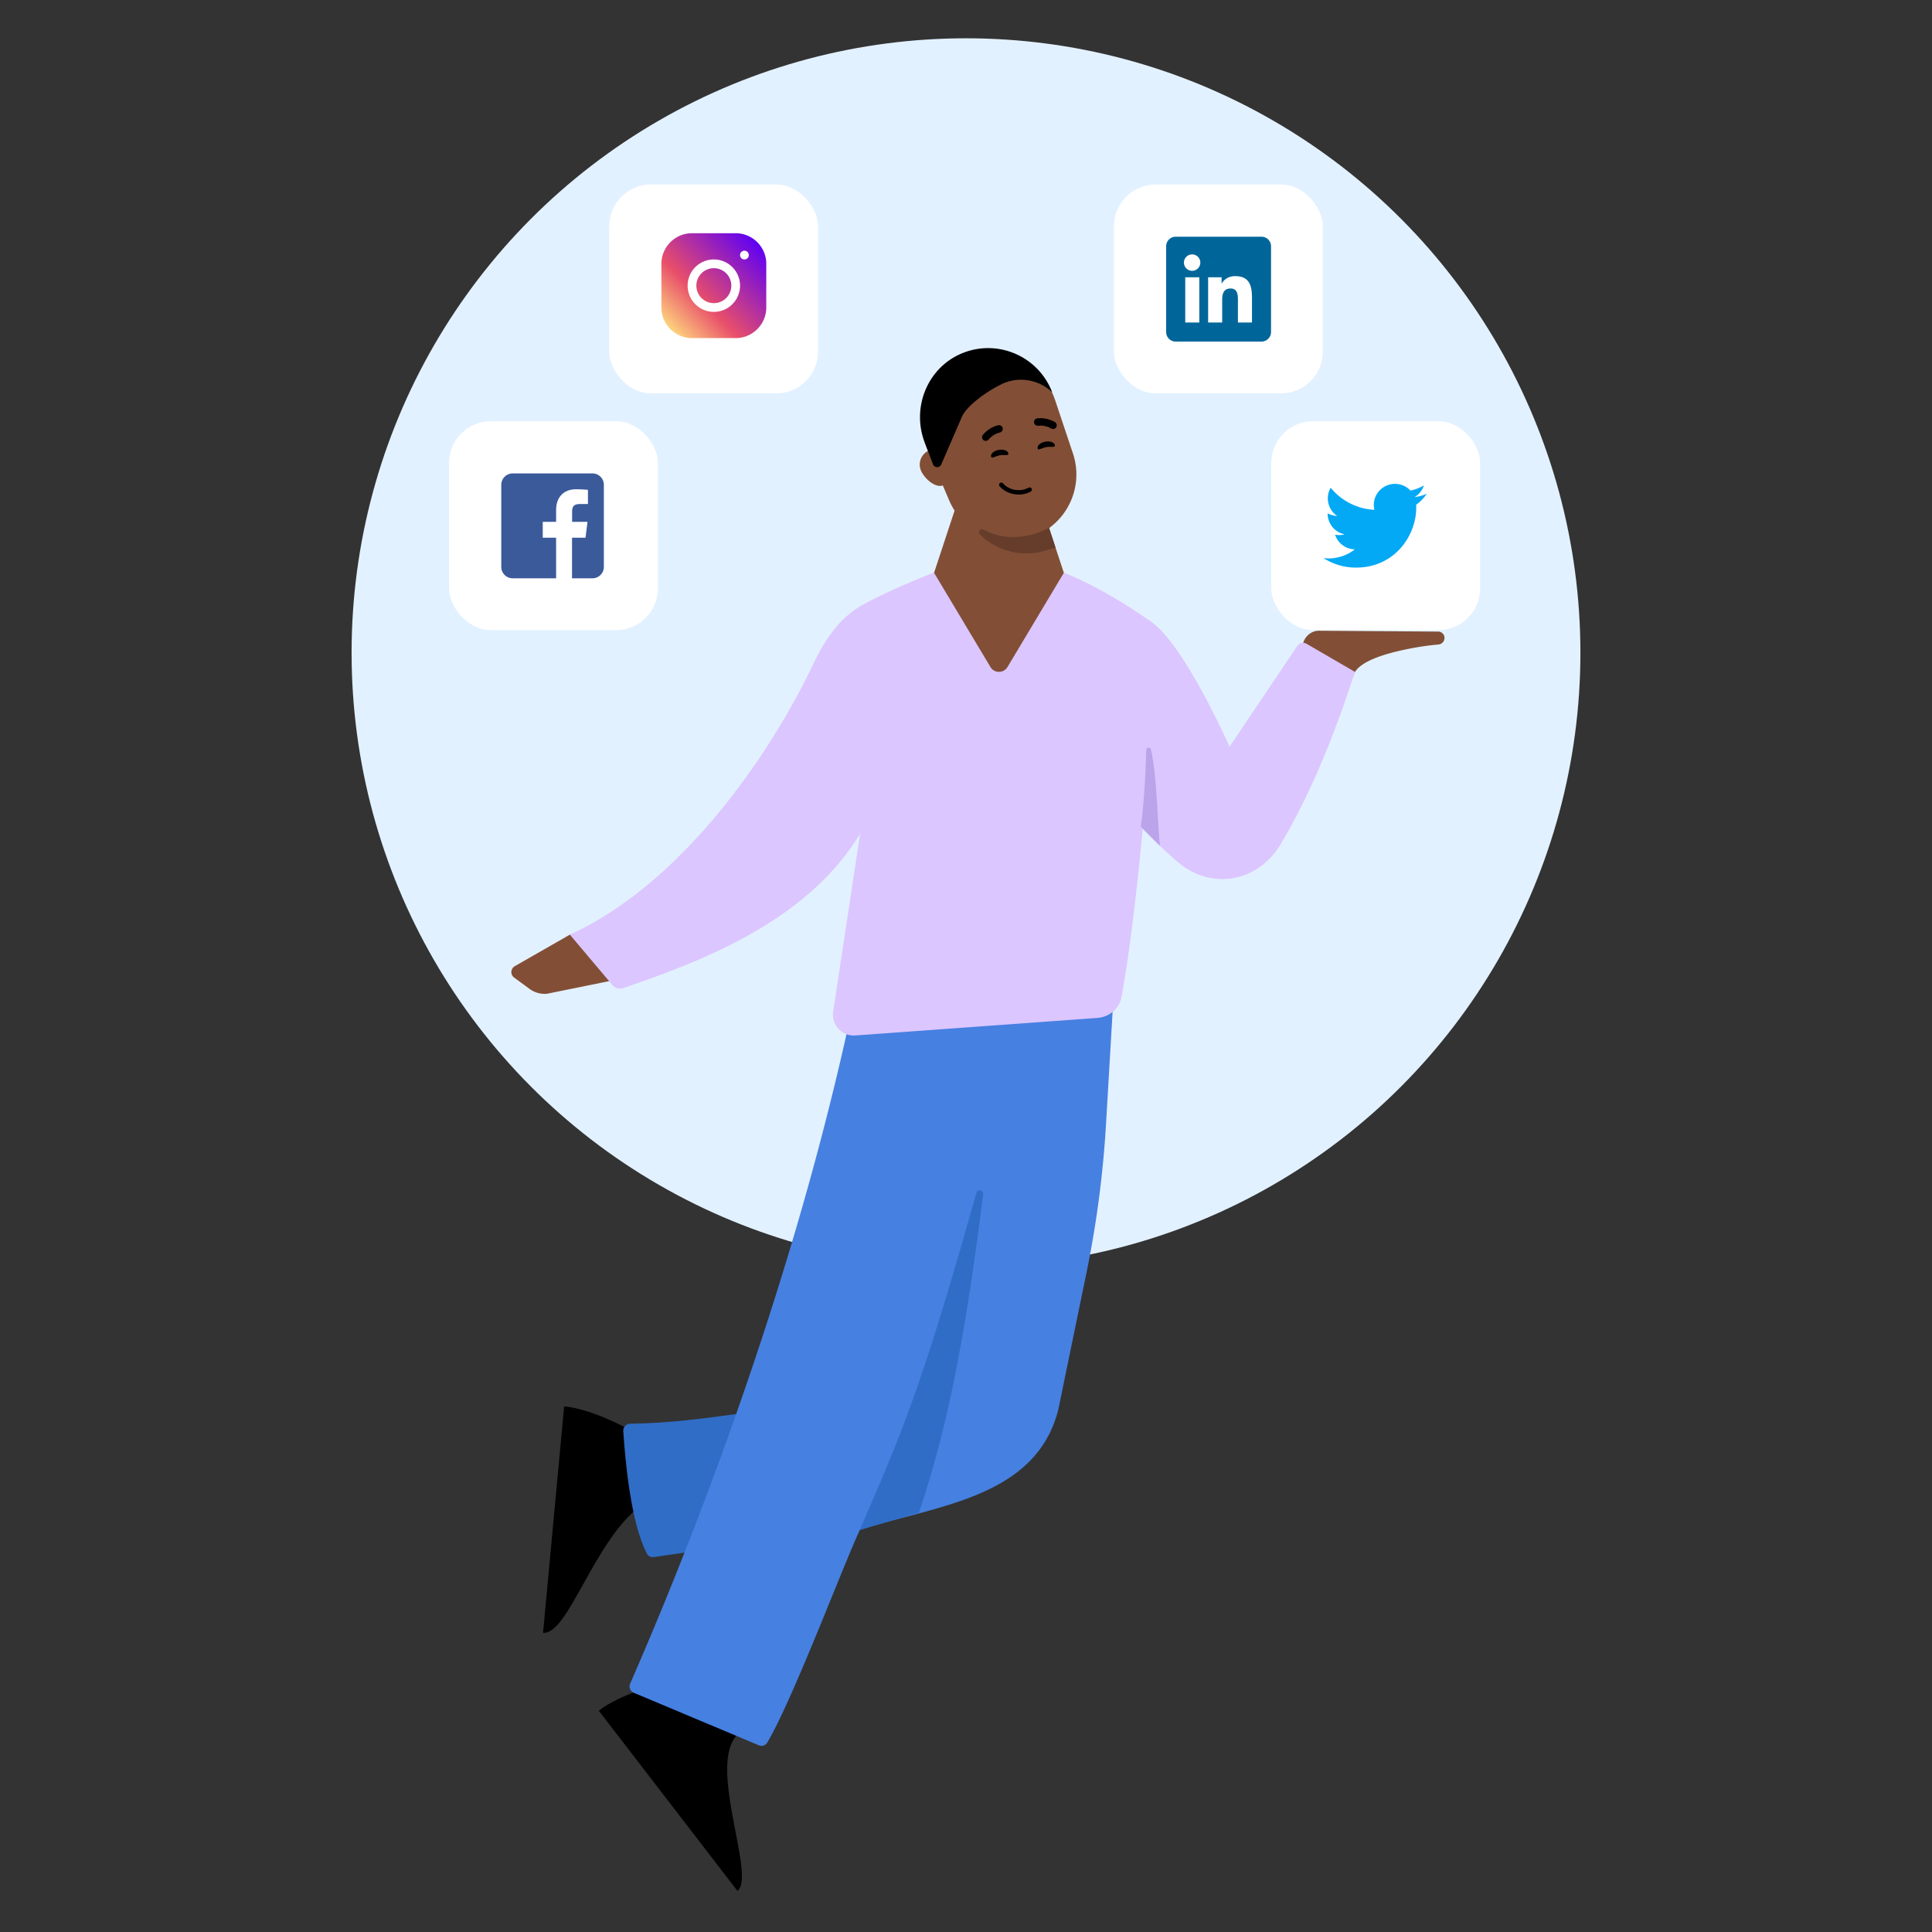 <svg xmlns="http://www.w3.org/2000/svg" width="555" height="555" fill="none" viewBox="0 0 555 555">
  <rect x="0" y="0" width="555" height="555" fill="#333333" stroke="none"/>
  <circle cx="277.5" cy="187.5" r="176.5" fill="#E2F1FF"/>
  <path fill="#000" d="M179.519 410.001s-9.73-5.281-17.46-6.001L156 469.052c7.242.675 14.613-26.548 28.113-36.548l-4.594-22.503Z"/>
  <path fill="#306DC6" d="M185.853 446.35c-4.656-8.925-6.217-26.473-6.813-35.23-.078-1.151.838-2.115 1.992-2.131 11.585-.157 21.592-1.575 31.87-2.985L203.5 445l-15.689 2.307c-.795.117-1.587-.245-1.958-.957Z"/>
  <path fill="#824F36" d="m163.695 268.501-15.775 9.025a1.962 1.962 0 0 0-.226 3.305l4.42 3.242a7.406 7.406 0 0 0 4.981 1.41l19.6-3.984-8-12.5c-.929-1.712-5-.498-5-.498Z"/>
  <path fill="#000" d="M188.929 483.945s-10.777 2.736-16.929 7.471l39.847 51.776c5.764-4.436-10.436-39.55 1.653-46.192l-24.571-13.055Z"/>
  <path fill="#4680E1" d="M246.195 283c-16.757 81.817-46.456 157.804-65.179 200.662-.447 1.024.039 2.192 1.069 2.625l35.907 15.08c.877.368 1.886.083 2.376-.733 7.162-11.912 21.515-50.1 26.632-61.134 21.5-7 50.5-9 57-34.5l8.076-39.211a300.095 300.095 0 0 0 5.655-42.988L320.5 275.5l-74.305 7.5Z"/>
  <path fill="#306DC6" d="M280.482 342.643c-15.725 56.033-21.19 68.383-33.482 96.857l8.5-2.5 8.5-2.5c8.954-26.414 13.899-55.233 18.425-91.482.153-1.226-1.609-1.565-1.943-.375Z"/>
  <path fill="#DCC6FF" d="m315.222 292.419-69.518 5.038c-3.839.278-6.944-3.079-6.366-6.884l7.748-51.073c-15.854 26.14-47.759 37.283-67.924 44.319a3.003 3.003 0 0 1-3.284-.899l-12.167-14.42c33.03-15.139 58.192-53.065 69.888-77.696 3.309-6.97 7.676-13.538 14.47-17.195 8.402-4.522 18.543-8.552 24.142-10.609l27-.5c10.8 2.4 25.833 12 32 16.5 0 39.42-5.387 87.669-9.025 107.354-.628 3.399-3.516 5.815-6.964 6.065Z"/>
  <path fill="#824F36" d="M277.391 137.08h19.159l9.059 27.473-16.184 27.058c-1.109 1.853-3.794 1.853-4.903 0l-16.196-27.058 9.06-27.473h.005Zm-4.675-5.187a4.383 4.383 0 0 0-5.664-2.553 4.399 4.399 0 0 0-2.552 5.676c.86 2.275 4.117 5.284 6.386 4.423 2.269-.86 2.697-5.271 1.83-7.541v-.005Z"/>
  <path fill="#824F36" d="M265.943 127.909c.115.324.237.635.375.953l.289.676 1.894 4.446 2.338 5.468 1.836 4.307c.445 1.034.959 2.01 1.554 2.916a18.895 18.895 0 0 0 7.004 6.409 18.966 18.966 0 0 0 15.699 1.005 18.88 18.88 0 0 0 4.446-2.402c.127-.087.249-.179.364-.271 6.305-4.816 9.123-13.264 6.479-21.157l-5.133-15.353a20.647 20.647 0 0 0-.947-2.321c-4.36-9.06-15.048-13.5-24.702-9.833-10.128 3.851-15.174 15.11-11.49 25.163l-.006-.006Z"/>
  <path fill="#663C2B" d="M281.229 153.084a.752.752 0 0 0 .237.416 18.875 18.875 0 0 0 8.234 4.769c2.852.803 5.739.912 8.482.416 1.005-.185 3.69-.947 5.052-1.357l-1.865-5.641c.127-.087.249-.179.364-.272v-.023c-.138.069-.265.144-.393.214-4.238 2.321-9.983 3.464-14.954 2.078a19.023 19.023 0 0 1-3.892-1.57c-.716-.387-1.421.317-1.27.97h.005Z"/>
  <path fill="#000" d="M302.268 112.7c-3.944-3.782-9.845-4.7-14.73-2.252-5.029 2.523-10.001 6.473-11.236 9.337l-5.913 13.644a1.322 1.322 0 0 1-.716.687 1.28 1.28 0 0 1-1.657-.745l-2.402-6.328c-3.817-10.059.872-21.543 10.849-25.591 5.197-2.113 10.746-1.836 15.469.289a19.617 19.617 0 0 1 10.33 10.965h.011l-.005-.006Zm-4.194 16.061c.142.801 1.131-.081 2.5-.323s2.601.248 2.459-.553c-.141-.8-1.366-1.254-2.735-1.012-1.37.242-2.365 1.087-2.224 1.888Zm-13.375 2.363c.142.801 1.131-.081 2.5-.323s2.601.249 2.459-.552c-.141-.801-1.366-1.254-2.735-1.013-1.37.242-2.365 1.087-2.224 1.888Zm12.914-8.939a1.064 1.064 0 0 1 .303-1.996c.112-.019 2.553-.417 5.12 1.06a1.064 1.064 0 1 1-1.061 1.847c-1.877-1.086-3.678-.797-3.701-.794a1.132 1.132 0 0 1-.661-.117Z"/>
  <path fill="#000" d="M287.778 123.922a1.065 1.065 0 0 0-.967-1.771c-.112.021-2.542.482-4.448 2.75a1.064 1.064 0 0 0 .128 1.503c.45.378 1.12.319 1.502-.131 1.392-1.664 3.182-2.009 3.205-2.014.23-.044.426-.179.58-.337Zm7.687 16.171c.342-.159.708-.043.872.249a.639.639 0 0 1-.242.868 6.578 6.578 0 0 1-.434.223c-2.812 1.312-6.543.543-8.505-1.748a.645.645 0 0 1 .073-.908.644.644 0 0 1 .908.074c1.603 1.876 4.668 2.5 6.989 1.417.116-.054.235-.11.344-.181l.003.007-.008-.001Z"/>
  <path fill="#824F36" d="M401.641 187.044c-6.599 1.552-12.446 3.956-12.946 7.456l-14.562-7.578.108-1.458c.172-2.325 2.296-4.296 4.627-4.278 8.814.066 28.552.209 34.307.251a1.804 1.804 0 0 1 1.779 1.619c.116 1.067-.712 2.012-1.782 2.099-2.513.204-6.627.735-11.531 1.889Z"/>
  <path fill="#DCC6FF" d="M338.103 247.442c-5.542-4.803-10.319-9.869-13.392-12.942l3.5-57c9.5 2 25 37 25 37l19.455-28.946a2 2 0 0 1 2.664-.614l13.881 8.06c-7.319 22.818-14.966 38.936-21.352 49.554-6.626 11.018-20.04 13.308-29.756 4.888Z"/>
  <path fill="#BCA4EA" d="M327.711 237.5c.764-5.046 1.437-15.215 1.544-21.851.018-1.077 1.17-1.3 1.404-.248 1.759 7.927 1.872 21.205 2.552 27.599l-5.5-5.5Z"/>
  <rect width="60" height="60" x="129" y="121" fill="#fff" rx="12"/>
  <rect width="60" height="60" x="175" y="53" fill="#fff" rx="12"/>
  <rect width="60" height="60" x="320" y="53" fill="#fff" rx="12"/>
  <rect width="60" height="60" x="365.195" y="121" fill="#fff" rx="12"/>
  <path fill="#fff" d="M195.238 70.274h20.956v22.265h-20.956z"/>
  <path fill="url(#a)" d="M198.784 67C193.94 67 190 70.944 190 75.789V88.34c0 4.844 3.944 8.784 8.789 8.784h12.551c4.844 0 8.784-3.944 8.784-8.789V75.784c0-4.844-3.944-8.784-8.789-8.784h-12.551Zm15.064 5.02a1.255 1.255 0 1 1 0 2.511 1.255 1.255 0 0 1 0-2.51Zm-8.786 2.511c4.153 0 7.531 3.378 7.531 7.53 0 4.154-3.378 7.532-7.531 7.532s-7.531-3.378-7.531-7.531 3.378-7.531 7.531-7.531Zm0 2.51a5.019 5.019 0 0 0-5.021 5.02 5.02 5.02 0 0 0 8.571 3.551 5.02 5.02 0 0 0-3.55-8.57Z"/>
  <path fill="#3B5A9A" d="M173.469 139.274a3.274 3.274 0 0 0-3.274-3.274h-22.921a3.274 3.274 0 0 0-3.274 3.274v23.576a3.274 3.274 0 0 0 3.274 3.274h12.477v-11.65h-3.836v-4.56h3.836v-3.356c0-3.889 2.327-6.009 5.722-6.009a32.119 32.119 0 0 1 3.425.175v4.067h-2.338c-1.85 0-2.21.894-2.21 2.213v2.903h4.42l-.574 4.561h-3.872v11.656h5.871a3.274 3.274 0 0 0 3.274-3.274v-23.576Z"/>
  <path fill="#03A9F4" d="M409.861 141.844c-1.09.486-2.263.81-3.5.964a6.113 6.113 0 0 0 2.679-3.366 12.183 12.183 0 0 1-3.867 1.473 6.059 6.059 0 0 0-4.437-1.915c-3.362 0-6.087 2.719-6.087 6.071 0 .475.056.937.159 1.385a17.304 17.304 0 0 1-12.544-6.348 6.031 6.031 0 0 0-.824 3.057 6.068 6.068 0 0 0 2.707 5.056 6.151 6.151 0 0 1-2.759-.758v.072a6.08 6.08 0 0 0 4.88 5.956 6.022 6.022 0 0 1-1.599.218c-.393 0-.777-.045-1.147-.112a6.1 6.1 0 0 0 5.683 4.218 12.244 12.244 0 0 1-9.01 2.513 17.311 17.311 0 0 0 9.331 2.725c11.194 0 17.317-9.253 17.317-17.28 0-.263-.008-.525-.02-.784a12.007 12.007 0 0 0 3.038-3.145Z"/>
  <path fill="#069" d="M362.385 68h-24.646A2.738 2.738 0 0 0 335 70.739v24.646a2.738 2.738 0 0 0 2.739 2.739h24.646a2.738 2.738 0 0 0 2.739-2.739V70.738A2.738 2.738 0 0 0 362.385 68Zm-17.863 24.647h-4.039V79.65h4.039v12.997Zm-2.061-14.855a2.355 2.355 0 1 1 0-4.71 2.355 2.355 0 0 1 0 4.71Zm17.191 14.855h-4.036v-6.32c0-1.508-.028-3.447-2.099-3.447-2.102 0-2.425 1.642-2.425 3.337v6.43h-4.037V79.65h3.875v1.776h.055c.539-1.022 1.857-2.1 3.821-2.1 4.09 0 4.846 2.693 4.846 6.192v7.129Z"/>
  <defs>
    <linearGradient id="a" x1="217.504" x2="191.31" y1="68.965" y2="94.504" gradientUnits="userSpaceOnUse">
      <stop stop-color="#5D00F5"/>
      <stop offset=".637" stop-color="#E84E6A"/>
      <stop offset="1" stop-color="#FFDB7E"/>
    </linearGradient>
  </defs>
</svg>
